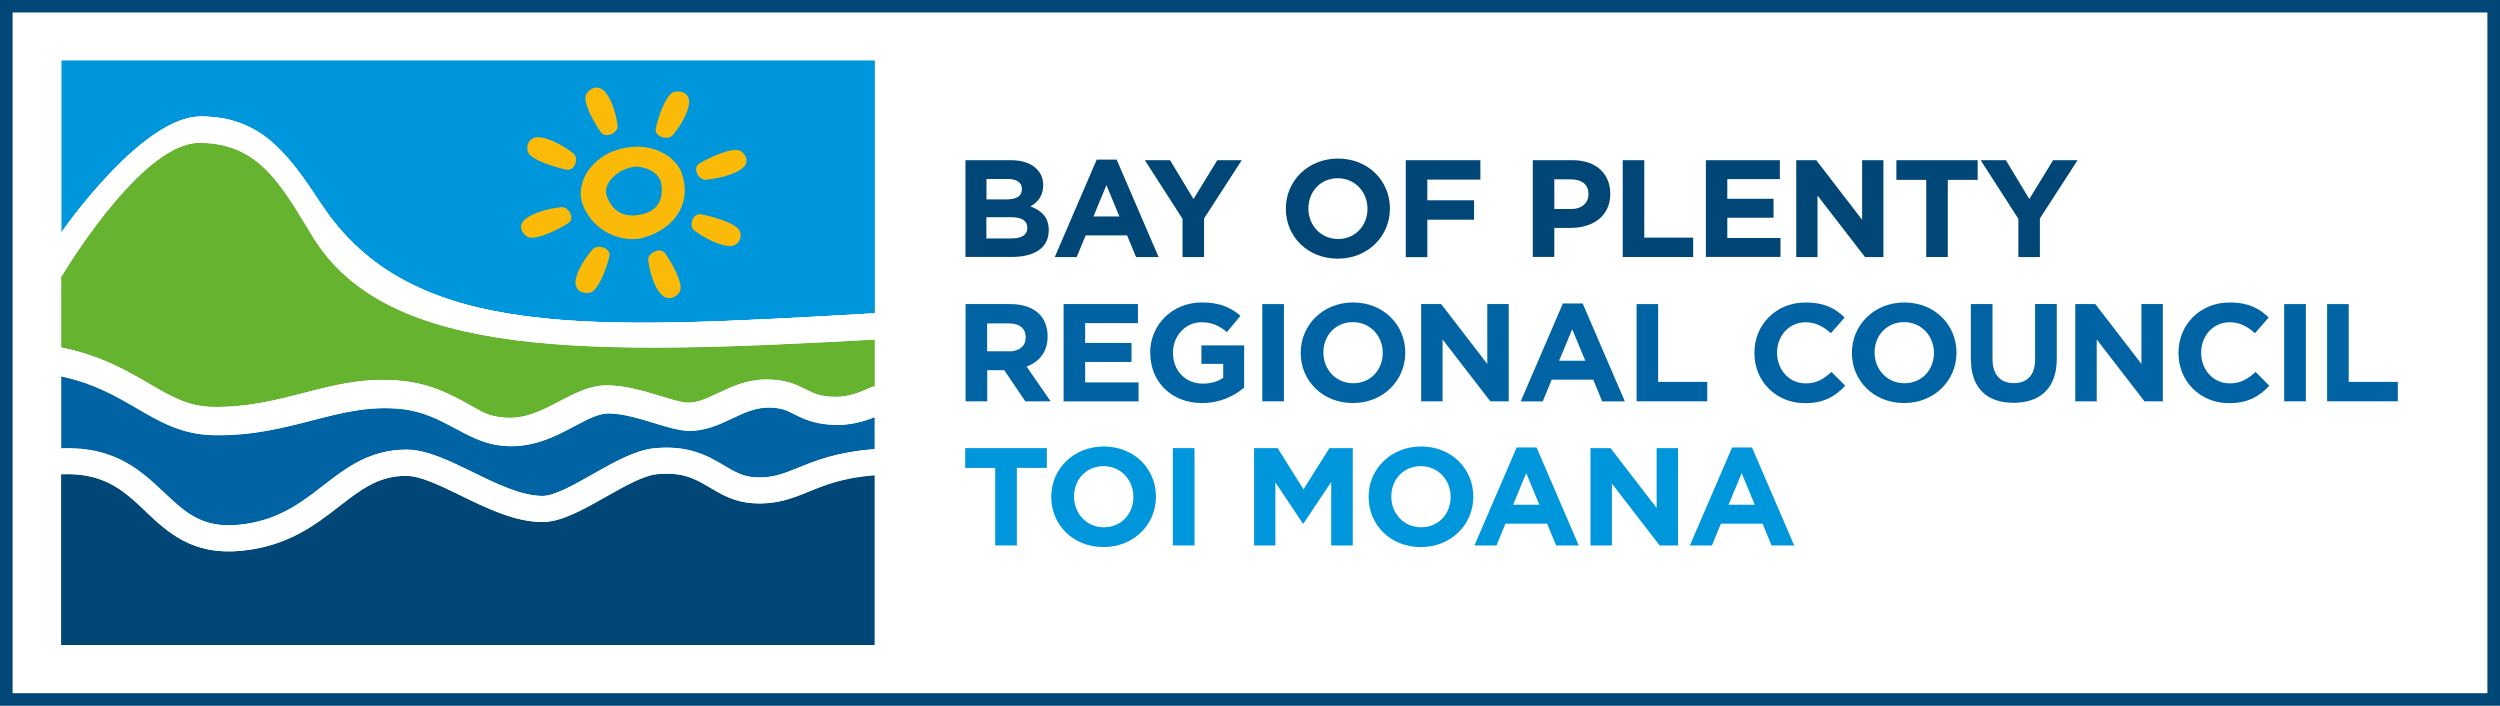 <svg width="248" height="70" viewBox="0 0 248 70" fill="none" xmlns="http://www.w3.org/2000/svg">
<rect x="0" y="0" width="248" height="70" fill="#333333" stroke="none"/>
<g clip-path="url(#clip0_1761_451)">
<path d="M248 0H0V70H248V0Z" fill="white"/>
<path d="M16.248 48.86C18.347 50.836 19.997 52.404 23.596 52.071C27.483 51.713 29.796 49.922 32.045 48.181C34.307 46.428 36.657 44.613 40.294 44.613C42.306 44.613 44.518 45.699 46.855 46.835C49.23 47.996 51.692 49.206 53.817 49.206C54.967 49.206 56.991 48.07 58.766 47.058C60.841 45.885 63.003 44.662 64.878 44.477C68.34 44.131 70.252 45.267 71.789 46.181C72.826 46.786 73.639 47.267 74.839 47.354C76.551 47.465 77.651 47.021 79.175 46.403C80.938 45.687 83.062 44.835 86.762 44.563V41.39C85.675 41.822 84.325 42.217 82.688 42.156C80.725 42.069 79.663 41.538 78.801 41.106C78.038 40.711 77.476 40.439 76.201 40.439C74.926 40.439 73.789 40.97 72.614 41.526C71.264 42.168 69.864 42.822 68.127 42.736C67.215 42.687 66.153 42.365 64.915 41.983C63.428 41.526 61.753 41.02 60.353 41.02C59.366 41.02 58.254 41.612 56.979 42.291C55.004 43.341 52.53 44.65 49.38 44.168C47.805 43.934 46.456 43.205 45.143 42.501C43.606 41.674 42.006 40.822 39.844 40.587C36.632 40.242 33.882 40.958 30.97 41.711C28.058 42.464 25.046 43.242 21.209 43.18C18.022 43.119 15.823 41.834 13.486 40.464C11.523 39.328 9.386 38.068 6.074 37.34V44.502C6.387 44.502 6.549 44.502 6.699 44.502C11.586 44.502 14.06 46.835 16.248 48.897V48.86Z" fill="#0063A3"/>
<path d="M80.188 48.774C78.551 49.441 77.001 50.058 74.676 49.91C72.851 49.799 71.577 49.046 70.452 48.379C69.002 47.514 67.752 46.774 65.14 47.033C63.815 47.169 61.916 48.243 60.078 49.28C57.816 50.552 55.679 51.775 53.817 51.775C51.08 51.775 48.343 50.429 45.693 49.145C43.631 48.132 41.681 47.194 40.294 47.194C37.557 47.194 35.832 48.527 33.657 50.206C31.233 52.083 28.483 54.207 23.834 54.639C19.047 55.084 16.597 52.762 14.423 50.713C12.423 48.823 10.523 47.033 6.686 47.033C6.536 47.033 6.374 47.033 6.062 47.045V63.987H86.762V47.119C83.6 47.366 81.788 48.107 80.163 48.762L80.188 48.774Z" fill="#004676"/>
<path d="M14.435 50.725C16.598 52.775 19.06 55.084 23.846 54.651C28.496 54.232 31.245 52.096 33.67 50.219C35.845 48.527 37.569 47.206 40.306 47.206C41.694 47.206 43.643 48.157 45.706 49.157C48.355 50.453 51.092 51.787 53.829 51.787C55.679 51.787 57.829 50.577 60.091 49.292C61.928 48.255 63.84 47.169 65.153 47.045C67.752 46.786 69.015 47.527 70.464 48.391C71.589 49.058 72.864 49.811 74.689 49.922C77.013 50.071 78.563 49.453 80.2 48.786C81.825 48.132 83.637 47.391 86.799 47.144V44.551C83.1 44.823 80.963 45.675 79.213 46.391C77.688 47.008 76.588 47.453 74.876 47.342C73.676 47.267 72.864 46.786 71.827 46.169C70.289 45.255 68.377 44.131 64.915 44.465C63.028 44.65 60.878 45.872 58.804 47.045C57.029 48.058 55.004 49.194 53.854 49.194C51.73 49.194 49.268 47.996 46.893 46.823C44.556 45.687 42.331 44.6 40.331 44.6C36.694 44.6 34.345 46.416 32.083 48.169C29.833 49.91 27.521 51.7 23.634 52.059C20.035 52.392 18.385 50.824 16.285 48.848C14.098 46.786 11.623 44.452 6.736 44.452C6.587 44.452 6.437 44.452 6.112 44.452V47.045C6.424 47.045 6.574 47.033 6.736 47.033C10.573 47.033 12.461 48.823 14.473 50.713L14.435 50.725Z" fill="white"/>
<path d="M19.91 11.557C25.821 11.557 28.533 15.151 31.808 20.164C40.806 33.919 58.779 32.66 86.787 31.079V6.001H6.099V23.041C6.949 21.843 14.348 11.557 19.91 11.557Z" fill="#0096DC"/>
<path d="M31.808 20.164C28.533 15.151 25.821 11.558 19.91 11.558C14.348 11.558 6.936 21.843 6.099 23.041V27.437C7.399 25.301 14.423 14.175 19.772 14.175C25.684 14.175 27.896 18.324 31.008 23.436C38.457 35.698 58.554 35.253 86.799 33.685V31.08C58.779 32.648 40.806 33.92 31.82 20.164H31.808Z" fill="white"/>
<path d="M6.087 34.475C10.011 35.278 12.598 36.784 14.785 38.056C16.96 39.328 18.672 40.328 21.109 40.365C24.546 40.427 27.358 39.699 30.096 38.995C33.12 38.204 36.257 37.389 39.994 37.797C42.706 38.093 44.643 39.118 46.343 40.032C47.768 40.797 48.193 41.193 49.655 41.39C51.88 41.699 53.617 40.797 55.479 39.822C56.966 39.044 58.491 38.229 60.203 38.229C62.028 38.229 63.928 38.809 65.603 39.316C66.615 39.624 67.577 39.921 68.127 39.945C69.127 39.995 70.102 39.538 71.227 39.007C72.576 38.365 74.101 37.649 76.038 37.649C77.976 37.649 79.026 38.167 79.925 38.624C80.688 39.007 81.3 39.316 82.638 39.365C84.15 39.427 85.312 38.92 86.424 38.414C86.474 38.39 86.524 38.365 86.774 38.34V33.673C58.541 35.241 38.432 35.685 30.983 23.424C27.871 18.3 25.659 14.163 19.747 14.163C14.398 14.163 7.374 25.288 6.074 27.425V34.463L6.087 34.475Z" fill="#65B32E"/>
<path d="M6.099 35.253V34.475C10.024 35.278 12.598 36.784 14.785 38.056C16.96 39.328 18.672 40.328 21.109 40.365C24.546 40.427 27.358 39.698 30.095 38.994C33.12 38.204 36.257 37.389 39.994 37.797C42.706 38.093 44.656 39.093 46.343 40.032C47.88 40.896 48.293 41.205 49.655 41.39C51.88 41.699 53.617 40.797 55.479 39.822C56.966 39.044 58.491 38.229 60.203 38.229C62.028 38.229 63.928 38.809 65.603 39.316C66.615 39.624 67.577 39.92 68.127 39.945C69.127 39.995 70.102 39.538 71.227 39.007C72.576 38.365 74.101 37.648 76.038 37.648C77.976 37.648 79.025 38.167 79.925 38.624C80.688 39.007 81.3 39.316 82.638 39.365C84.15 39.427 85.312 38.92 86.424 38.414C86.474 38.389 86.524 38.365 86.774 38.34V40.402V41.365C85.687 41.797 84.337 42.193 82.7 42.131C80.738 42.044 79.675 41.513 78.813 41.081C78.051 40.686 77.488 40.414 76.213 40.414C74.939 40.414 73.801 40.945 72.626 41.501C71.277 42.143 69.877 42.798 68.14 42.711C67.227 42.662 66.165 42.341 64.928 41.958C63.44 41.501 61.766 40.995 60.366 40.995C59.379 40.995 58.266 41.587 56.991 42.267C55.017 43.316 52.542 44.625 49.392 44.144C47.818 43.909 46.468 43.18 45.156 42.477C43.618 41.649 42.019 40.797 39.856 40.563C36.644 40.217 33.895 40.933 30.983 41.686C28.071 42.44 25.059 43.217 21.222 43.156C18.035 43.094 15.835 41.81 13.498 40.439C11.536 39.303 9.399 38.044 6.087 37.315V35.253H6.099Z" fill="white"/>
<path d="M31.808 20.164C28.533 15.151 25.821 11.558 19.91 11.558C14.348 11.558 6.936 21.843 6.099 23.041V27.437C7.399 25.301 14.423 14.175 19.772 14.175C25.684 14.175 27.896 18.324 31.008 23.436C38.457 35.698 58.554 35.253 86.799 33.685V31.08C58.791 32.648 40.819 33.92 31.82 20.164H31.808Z" fill="white"/>
<path d="M61.066 14.916H61.103C60.891 14.966 60.678 15.04 60.478 15.138C57.891 16.447 57.191 18.806 57.829 20.362C59.066 23.35 62.103 24.054 63.765 23.597C65.465 23.128 66.765 22.164 67.44 20.88C68.027 19.756 68.09 18.448 67.602 17.114C67.002 15.472 64.415 13.793 61.078 14.916H61.066ZM62.953 16.534C63.415 16.509 64.29 16.645 64.94 17.163C65.353 17.497 65.59 17.917 65.627 18.435C65.778 19.966 65.128 20.917 63.703 21.251C62.028 21.646 60.866 21.09 60.241 19.584C60.041 19.102 60.091 18.608 60.378 18.114C60.828 17.349 61.841 16.694 62.778 16.571C62.84 16.571 62.89 16.546 62.94 16.521L62.953 16.534Z" fill="#FBBA07"/>
<path d="M67.965 9.273C67.54 8.989 66.99 9.088 66.927 9.1C66.052 9.286 65.29 11.632 65.053 12.743C64.99 13.076 65.165 13.373 65.515 13.546C65.903 13.731 66.465 13.731 66.727 13.422C67.777 12.175 68.465 10.706 68.352 9.928C68.315 9.644 68.177 9.421 67.952 9.261L67.965 9.273Z" fill="#FBBA07"/>
<path d="M60.566 13.348C60.953 13.2 61.316 12.842 61.266 12.459C61.066 10.878 60.441 9.384 59.803 8.903C59.566 8.73 59.291 8.656 59.016 8.705C58.516 8.792 58.216 9.224 58.191 9.273C57.666 10.051 59.066 12.373 59.603 13.113C59.803 13.397 60.178 13.484 60.566 13.336V13.348Z" fill="#FBBA07"/>
<path d="M55.679 20.547C54.004 20.732 52.429 21.312 51.917 21.918C51.68 22.201 51.667 22.485 51.705 22.671C51.792 23.165 52.267 23.449 52.317 23.486C53.067 23.93 55.367 22.782 56.354 22.152C56.641 21.967 56.754 21.621 56.616 21.263C56.479 20.868 56.079 20.497 55.666 20.547H55.679Z" fill="#FBBA07"/>
<path d="M65.003 24.93C64.615 25.079 64.253 25.437 64.303 25.82C64.503 27.4 65.115 28.894 65.778 29.363C66.015 29.536 66.29 29.61 66.565 29.561C66.94 29.499 67.252 29.215 67.402 28.993C67.927 28.215 66.527 25.894 65.99 25.14C65.79 24.856 65.415 24.77 65.028 24.918L65.003 24.93Z" fill="#FBBA07"/>
<path d="M69.564 21.263C69.202 21.201 68.877 21.386 68.715 21.757C68.552 22.115 68.552 22.621 68.877 22.868C70.202 23.844 71.752 24.486 72.564 24.399C72.951 24.35 73.164 24.152 73.276 23.992C73.489 23.683 73.501 23.276 73.439 23.029C73.226 22.14 70.502 21.436 69.564 21.263Z" fill="#FBBA07"/>
<path d="M56.892 15.225C55.592 14.212 54.054 13.546 53.242 13.62C52.855 13.657 52.63 13.854 52.517 14.015C52.292 14.311 52.28 14.719 52.342 14.978C52.53 15.879 55.242 16.633 56.167 16.83C56.529 16.904 56.854 16.719 57.029 16.349C57.191 15.99 57.204 15.484 56.879 15.237L56.892 15.225Z" fill="#FBBA07"/>
<path d="M60.016 24.622C59.629 24.424 59.079 24.412 58.804 24.72C57.729 25.955 57.004 27.4 57.091 28.178C57.129 28.462 57.254 28.696 57.466 28.845C57.879 29.141 58.429 29.055 58.491 29.042C59.366 28.882 60.191 26.535 60.453 25.436C60.528 25.116 60.366 24.794 60.016 24.622Z" fill="#FBBA07"/>
<path d="M74.051 15.805C73.976 15.311 73.514 15.015 73.464 14.978C72.727 14.521 70.402 15.608 69.389 16.213C69.09 16.386 68.977 16.731 69.102 17.089C69.24 17.485 69.615 17.867 70.027 17.83C71.702 17.67 73.301 17.126 73.814 16.534C74.064 16.25 74.076 15.966 74.051 15.793V15.805Z" fill="#FBBA07"/>
<path d="M248 70H0V0H248V70ZM1.25 68.765H246.75V1.235H1.25V68.765Z" fill="#004676"/>
<path d="M95.773 15.892H100.285C101.397 15.892 102.272 16.188 102.822 16.744C103.272 17.188 103.484 17.719 103.484 18.374V18.398C103.484 19.485 102.897 20.09 102.21 20.473C103.334 20.893 104.034 21.547 104.034 22.831V22.856C104.034 24.609 102.585 25.486 100.397 25.486H95.773V15.879V15.892ZM99.835 19.781C100.785 19.781 101.372 19.485 101.372 18.769V18.744C101.372 18.114 100.872 17.756 99.972 17.756H97.86V19.781H99.835ZM100.397 23.646C101.347 23.646 101.91 23.313 101.91 22.609V22.584C101.91 21.942 101.422 21.547 100.322 21.547H97.848V23.659H100.385L100.397 23.646Z" fill="#004676"/>
<path d="M108.796 15.83H110.771L114.933 25.498H112.695L111.808 23.35H107.696L106.809 25.498H104.634L108.796 15.83ZM111.046 21.473L109.758 18.361L108.471 21.473H111.058H111.046Z" fill="#004676"/>
<path d="M117.307 21.707L113.57 15.892H116.07L118.395 19.744L120.757 15.892H123.181L119.444 21.67V25.498H117.307V21.707Z" fill="#004676"/>
<path d="M127.556 20.72V20.695C127.556 17.966 129.73 15.731 132.73 15.731C135.729 15.731 137.879 17.942 137.879 20.67V20.695C137.879 23.424 135.704 25.659 132.705 25.659C129.705 25.659 127.556 23.449 127.556 20.72ZM135.654 20.72V20.695C135.654 19.053 134.43 17.682 132.705 17.682C130.98 17.682 129.793 19.028 129.793 20.67V20.695C129.793 22.337 131.018 23.708 132.742 23.708C134.467 23.708 135.654 22.362 135.654 20.72Z" fill="#004676"/>
<path d="M139.454 15.892H146.853V17.818H141.591V19.868H146.228V21.794H141.591V25.511H139.454V15.904V15.892Z" fill="#004676"/>
<path d="M152.04 15.892H156.014C158.339 15.892 159.738 17.25 159.738 19.213V19.238C159.738 21.461 157.989 22.609 155.814 22.609H154.189V25.486H152.052V15.879L152.04 15.892ZM155.876 20.732C156.951 20.732 157.576 20.102 157.576 19.275V19.25C157.576 18.3 156.914 17.793 155.839 17.793H154.189V20.732H155.889H155.876Z" fill="#004676"/>
<path d="M160.976 15.892H163.113V23.572H167.962V25.498H160.976V15.892Z" fill="#004676"/>
<path d="M169.224 15.892H176.561V17.769H171.349V19.72H175.936V21.596H171.349V23.609H176.623V25.486H169.224V15.879V15.892Z" fill="#004676"/>
<path d="M178.198 15.892H180.173L184.722 21.806V15.892H186.834V25.498H185.009L180.298 19.398V25.498H178.186V15.892H178.198Z" fill="#004676"/>
<path d="M191.084 17.843H188.122V15.892H196.183V17.843H193.221V25.498H191.084V17.843Z" fill="#004676"/>
<path d="M200.22 21.707L196.483 15.892H198.982L201.307 19.744L203.669 15.892H206.094L202.357 21.67V25.498H200.22V21.707Z" fill="#004676"/>
<path d="M95.773 30.166H100.235C101.472 30.166 102.435 30.512 103.084 31.141C103.634 31.685 103.922 32.438 103.922 33.352V33.376C103.922 34.932 103.072 35.907 101.835 36.364L104.222 39.809H101.71L99.623 36.722H97.935V39.809H95.786V30.166H95.773ZM100.097 34.858C101.147 34.858 101.747 34.302 101.747 33.487V33.463C101.747 32.549 101.11 32.08 100.06 32.08H97.923V34.846H100.097V34.858Z" fill="#0063A3"/>
<path d="M105.522 30.166H112.883V32.055H107.646V34.018H112.246V35.907H107.646V37.933H112.945V39.822H105.509V30.178L105.522 30.166Z" fill="#0063A3"/>
<path d="M114.095 35.019V34.994C114.095 32.253 116.257 30.005 119.219 30.005C120.982 30.005 122.044 30.475 123.056 31.327L121.707 32.944C120.957 32.327 120.282 31.969 119.157 31.969C117.595 31.969 116.357 33.339 116.357 34.969V34.994C116.357 36.76 117.582 38.056 119.319 38.056C120.107 38.056 120.794 37.859 121.344 37.476V36.093H119.182V34.265H123.419V38.451C122.419 39.291 121.032 39.982 119.244 39.982C116.207 39.982 114.108 37.871 114.108 35.019H114.095Z" fill="#0063A3"/>
<path d="M125.219 30.166H127.368V39.809H125.219V30.166Z" fill="#0063A3"/>
<path d="M129.031 35.019V34.994C129.031 32.253 131.218 30.005 134.23 30.005C137.242 30.005 139.404 32.228 139.404 34.969V34.994C139.404 37.735 137.217 39.982 134.205 39.982C131.193 39.982 129.031 37.76 129.031 35.019ZM137.167 35.019V34.994C137.167 33.339 135.942 31.956 134.205 31.956C132.467 31.956 131.28 33.302 131.28 34.957V34.982C131.28 36.636 132.505 38.019 134.242 38.019C135.979 38.019 137.167 36.673 137.167 35.019Z" fill="#0063A3"/>
<path d="M140.979 30.166H142.966L147.54 36.105V30.166H149.665V39.809H147.84L143.103 33.673V39.809H140.979V30.166Z" fill="#0063A3"/>
<path d="M155.014 30.104H157.001L161.188 39.822H158.938L158.051 37.661H153.927L153.039 39.822H150.852L155.039 30.104H155.014ZM157.264 35.784L155.964 32.66L154.664 35.784H157.264Z" fill="#0063A3"/>
<path d="M162.338 30.166H164.488V37.883H169.362V39.809H162.35V30.166H162.338Z" fill="#0063A3"/>
<path d="M174.036 35.019V34.994C174.036 32.253 176.123 30.005 179.135 30.005C180.973 30.005 182.085 30.61 182.985 31.5L181.622 33.055C180.873 32.376 180.098 31.969 179.123 31.969C177.473 31.969 176.286 33.315 176.286 34.969V34.994C176.286 36.648 177.448 38.032 179.123 38.032C180.235 38.032 180.923 37.587 181.685 36.895L183.047 38.266C182.047 39.328 180.923 39.995 179.048 39.995C176.173 39.995 174.036 37.809 174.036 35.031V35.019Z" fill="#0063A3"/>
<path d="M183.71 35.019V34.994C183.71 32.253 185.897 30.005 188.909 30.005C191.921 30.005 194.083 32.228 194.083 34.969V34.994C194.083 37.735 191.896 39.982 188.884 39.982C185.872 39.982 183.71 37.76 183.71 35.019ZM191.846 35.019V34.994C191.846 33.339 190.621 31.956 188.884 31.956C187.147 31.956 185.959 33.302 185.959 34.957V34.982C185.959 36.636 187.184 38.019 188.921 38.019C190.659 38.019 191.846 36.673 191.846 35.019Z" fill="#0063A3"/>
<path d="M195.508 35.685V30.166H197.658V35.624C197.658 37.192 198.457 38.007 199.77 38.007C201.082 38.007 201.882 37.217 201.882 35.685V30.154H204.032V35.599C204.032 38.525 202.369 39.958 199.745 39.958C197.12 39.958 195.52 38.513 195.52 35.673L195.508 35.685Z" fill="#0063A3"/>
<path d="M205.869 30.166H207.856L212.43 36.105V30.166H214.555V39.809H212.73L207.994 33.673V39.809H205.869V30.166Z" fill="#0063A3"/>
<path d="M216.105 35.019V34.994C216.105 32.253 218.192 30.005 221.204 30.005C223.041 30.005 224.154 30.61 225.054 31.5L223.691 33.055C222.941 32.376 222.166 31.969 221.192 31.969C219.542 31.969 218.355 33.315 218.355 34.969V34.994C218.355 36.648 219.517 38.032 221.192 38.032C222.304 38.032 222.991 37.587 223.754 36.895L225.116 38.266C224.116 39.328 222.991 39.995 221.117 39.995C218.242 39.995 216.105 37.809 216.105 35.031V35.019Z" fill="#0063A3"/>
<path d="M226.591 30.166H228.74V39.809H226.591V30.166Z" fill="#0063A3"/>
<path d="M230.84 30.166H232.99V37.883H237.864V39.809H230.853V30.166H230.84Z" fill="#0063A3"/>
<path d="M98.723 46.416H95.748V44.452H103.847V46.416H100.872V54.108H98.723V46.416Z" fill="#0096DC"/>
<path d="M104.284 49.305V49.28C104.284 46.539 106.471 44.292 109.496 44.292C112.52 44.292 114.67 46.514 114.67 49.256V49.28C114.67 52.022 112.483 54.269 109.458 54.269C106.434 54.269 104.284 52.046 104.284 49.305ZM112.433 49.305V49.28C112.433 47.626 111.208 46.243 109.471 46.243C107.734 46.243 106.546 47.589 106.546 49.243V49.268C106.546 50.922 107.771 52.306 109.508 52.306C111.246 52.306 112.433 50.96 112.433 49.305Z" fill="#0096DC"/>
<path d="M116.345 44.452H118.495V54.108H116.345V44.452Z" fill="#0096DC"/>
<path d="M124.431 44.452H126.743L129.306 48.539L131.88 44.452H134.192V54.108H132.055V47.811L129.306 51.935H129.243L126.518 47.848V54.108H124.406V44.452H124.431Z" fill="#0096DC"/>
<path d="M135.767 49.305V49.28C135.767 46.539 137.954 44.292 140.979 44.292C144.003 44.292 146.153 46.514 146.153 49.256V49.28C146.153 52.022 143.966 54.269 140.941 54.269C137.917 54.269 135.767 52.046 135.767 49.305ZM143.903 49.305V49.28C143.903 47.626 142.678 46.243 140.941 46.243C139.204 46.243 138.017 47.589 138.017 49.243V49.268C138.017 50.922 139.241 52.306 140.979 52.306C142.716 52.306 143.903 50.96 143.903 49.305Z" fill="#0096DC"/>
<path d="M150.44 44.391H152.427L156.614 54.108H154.364L153.477 51.947H149.34L148.453 54.108H146.265L150.452 44.391H150.44ZM152.702 50.071L151.402 46.934L150.102 50.071H152.702Z" fill="#0096DC"/>
<path d="M157.776 44.452H159.763L164.338 50.392V44.452H166.462V54.108H164.638L159.901 47.971V54.108H157.776V44.452Z" fill="#0096DC"/>
<path d="M171.812 44.391H173.799L177.986 54.108H175.736L174.849 51.947H170.712L169.824 54.108H167.637L171.824 44.391H171.812ZM174.074 50.071L172.774 46.934L171.474 50.071H174.074Z" fill="#0096DC"/>
</g>
<defs>
<clipPath id="clip0_1761_451">
<rect width="248" height="70" fill="white"/>
</clipPath>
</defs>
</svg>

